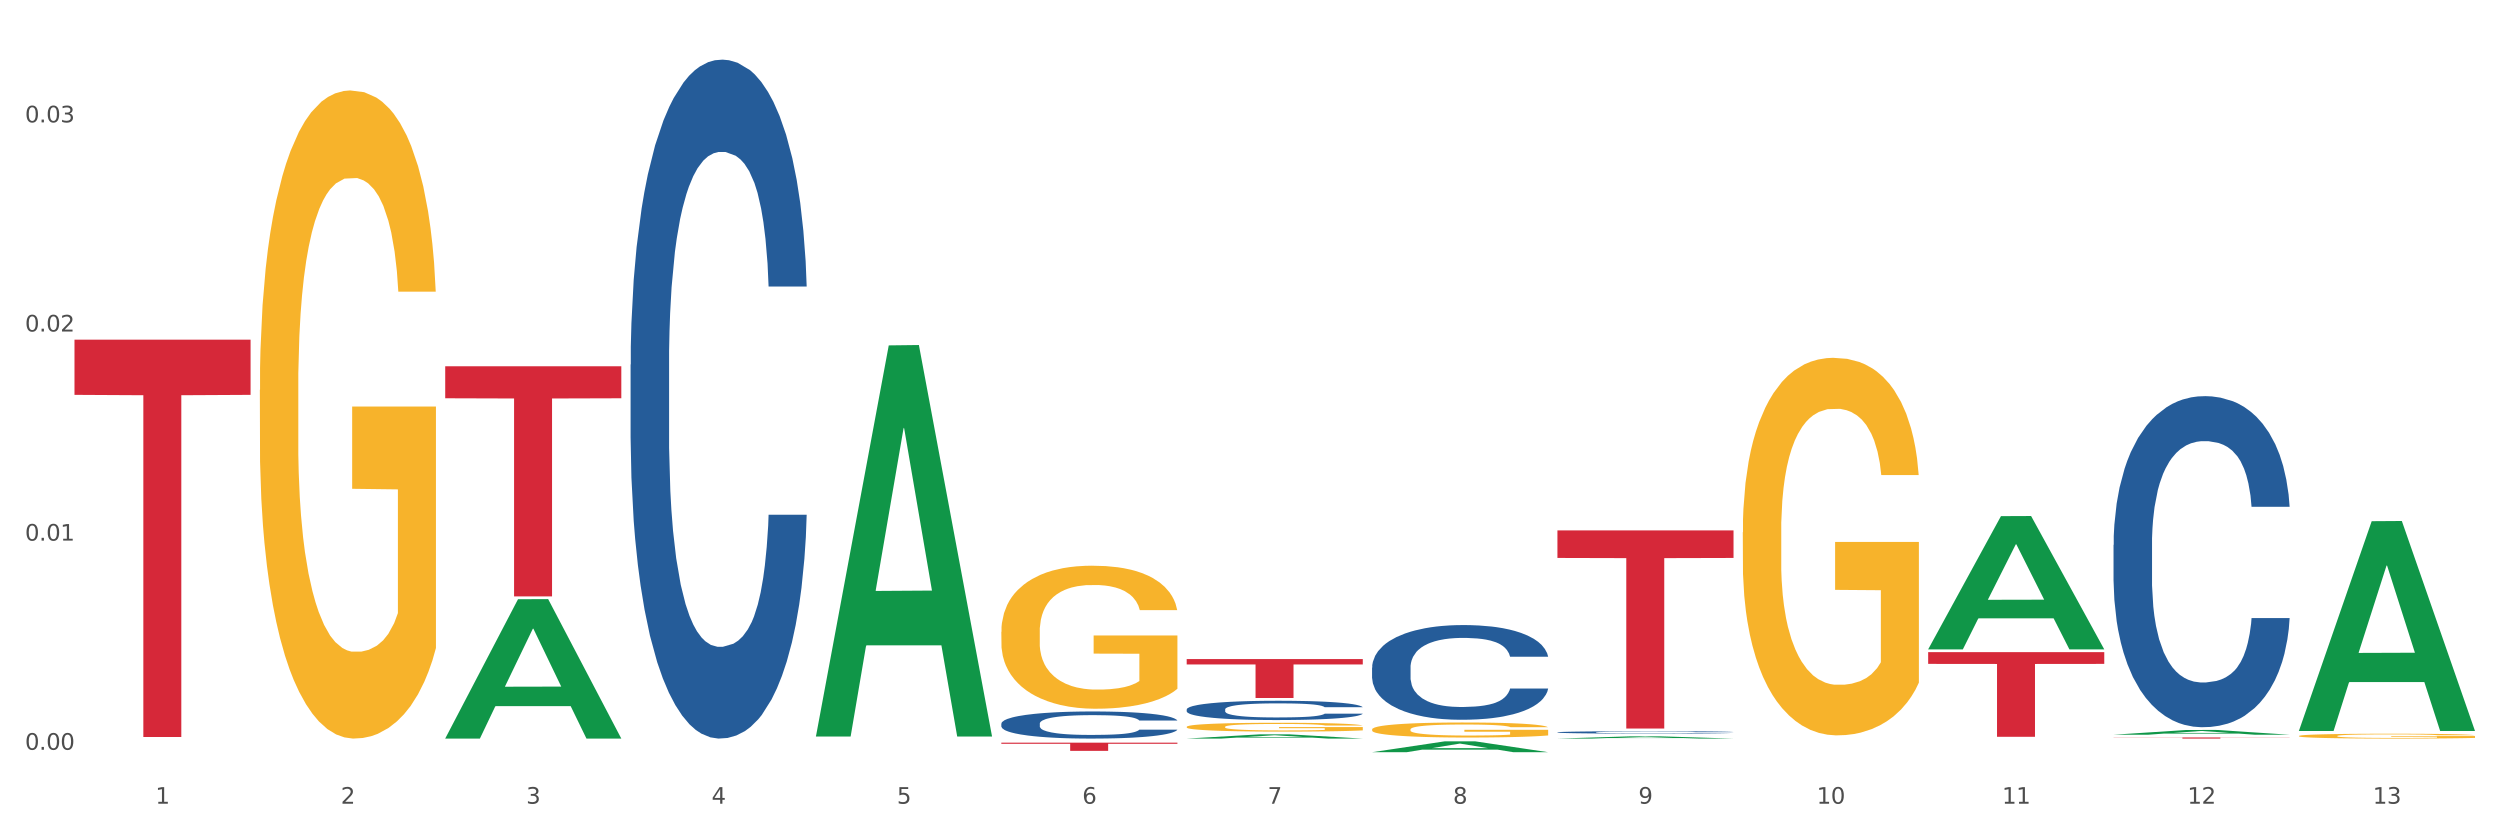 <?xml version="1.0" encoding="utf-8" standalone="no"?>
<!DOCTYPE svg PUBLIC "-//W3C//DTD SVG 1.1//EN"
  "http://www.w3.org/Graphics/SVG/1.1/DTD/svg11.dtd">
<svg xmlns:xlink="http://www.w3.org/1999/xlink" width="1080pt" height="360pt" viewBox="0 0 1080 360" xmlns="http://www.w3.org/2000/svg" version="1.1">
 <rect x="0" y="0" width="1080" height="360" fill="#333333" stroke="none"/>
 <defs>
  <style type="text/css">*{stroke-linejoin: round; stroke-linecap: butt}</style>
 </defs>
 <g id="figure_1">
  <g id="patch_1">
   <path d="M 0 360 
L 1080 360 
L 1080 0 
L 0 0 
z
" style="fill: #ffffff; stroke: #ffffff; stroke-linejoin: miter"/>
  </g>
  <g id="axes_1">
   <g id="matplotlib.axis_1">
    <g id="xtick_1">
     <g id="text_1">
      <!-- 1 -->
      <g style="fill: #4d4d4d" transform="translate(67.159 347.204) scale(0.096 -0.096)">
       <defs>
        <path id="DejaVuSans-31" d="M 794 531 
L 1825 531 
L 1825 4091 
L 703 3866 
L 703 4441 
L 1819 4666 
L 2450 4666 
L 2450 531 
L 3481 531 
L 3481 0 
L 794 0 
L 794 531 
z
" transform="scale(0.016)"/>
       </defs>
       <use xlink:href="#DejaVuSans-31"/>
      </g>
     </g>
    </g>
    <g id="xtick_2">
     <g id="text_2">
      <!-- 2 -->
      <g style="fill: #4d4d4d" transform="translate(147.238 347.204) scale(0.096 -0.096)">
       <defs>
        <path id="DejaVuSans-32" d="M 1228 531 
L 3431 531 
L 3431 0 
L 469 0 
L 469 531 
Q 828 903 1448 1529 
Q 2069 2156 2228 2338 
Q 2531 2678 2651 2914 
Q 2772 3150 2772 3378 
Q 2772 3750 2511 3984 
Q 2250 4219 1831 4219 
Q 1534 4219 1204 4116 
Q 875 4013 500 3803 
L 500 4441 
Q 881 4594 1212 4672 
Q 1544 4750 1819 4750 
Q 2544 4750 2975 4387 
Q 3406 4025 3406 3419 
Q 3406 3131 3298 2873 
Q 3191 2616 2906 2266 
Q 2828 2175 2409 1742 
Q 1991 1309 1228 531 
z
" transform="scale(0.016)"/>
       </defs>
       <use xlink:href="#DejaVuSans-32"/>
      </g>
     </g>
    </g>
    <g id="xtick_3">
     <g id="text_3">
      <!-- 3 -->
      <g style="fill: #4d4d4d" transform="translate(227.317 347.204) scale(0.096 -0.096)">
       <defs>
        <path id="DejaVuSans-33" d="M 2597 2516 
Q 3050 2419 3304 2112 
Q 3559 1806 3559 1356 
Q 3559 666 3084 287 
Q 2609 -91 1734 -91 
Q 1441 -91 1130 -33 
Q 819 25 488 141 
L 488 750 
Q 750 597 1062 519 
Q 1375 441 1716 441 
Q 2309 441 2620 675 
Q 2931 909 2931 1356 
Q 2931 1769 2642 2001 
Q 2353 2234 1838 2234 
L 1294 2234 
L 1294 2753 
L 1863 2753 
Q 2328 2753 2575 2939 
Q 2822 3125 2822 3475 
Q 2822 3834 2567 4026 
Q 2313 4219 1838 4219 
Q 1578 4219 1281 4162 
Q 984 4106 628 3988 
L 628 4550 
Q 988 4650 1302 4700 
Q 1616 4750 1894 4750 
Q 2613 4750 3031 4423 
Q 3450 4097 3450 3541 
Q 3450 3153 3228 2886 
Q 3006 2619 2597 2516 
z
" transform="scale(0.016)"/>
       </defs>
       <use xlink:href="#DejaVuSans-33"/>
      </g>
     </g>
    </g>
    <g id="xtick_4">
     <g id="text_4">
      <!-- 4 -->
      <g style="fill: #4d4d4d" transform="translate(307.396 347.204) scale(0.096 -0.096)">
       <defs>
        <path id="DejaVuSans-34" d="M 2419 4116 
L 825 1625 
L 2419 1625 
L 2419 4116 
z
M 2253 4666 
L 3047 4666 
L 3047 1625 
L 3713 1625 
L 3713 1100 
L 3047 1100 
L 3047 0 
L 2419 0 
L 2419 1100 
L 313 1100 
L 313 1709 
L 2253 4666 
z
" transform="scale(0.016)"/>
       </defs>
       <use xlink:href="#DejaVuSans-34"/>
      </g>
     </g>
    </g>
    <g id="xtick_5">
     <g id="text_5">
      <!-- 5 -->
      <g style="fill: #4d4d4d" transform="translate(387.475 347.204) scale(0.096 -0.096)">
       <defs>
        <path id="DejaVuSans-35" d="M 691 4666 
L 3169 4666 
L 3169 4134 
L 1269 4134 
L 1269 2991 
Q 1406 3038 1543 3061 
Q 1681 3084 1819 3084 
Q 2600 3084 3056 2656 
Q 3513 2228 3513 1497 
Q 3513 744 3044 326 
Q 2575 -91 1722 -91 
Q 1428 -91 1123 -41 
Q 819 9 494 109 
L 494 744 
Q 775 591 1075 516 
Q 1375 441 1709 441 
Q 2250 441 2565 725 
Q 2881 1009 2881 1497 
Q 2881 1984 2565 2268 
Q 2250 2553 1709 2553 
Q 1456 2553 1204 2497 
Q 953 2441 691 2322 
L 691 4666 
z
" transform="scale(0.016)"/>
       </defs>
       <use xlink:href="#DejaVuSans-35"/>
      </g>
     </g>
    </g>
    <g id="xtick_6">
     <g id="text_6">
      <!-- 6 -->
      <g style="fill: #4d4d4d" transform="translate(467.554 347.204) scale(0.096 -0.096)">
       <defs>
        <path id="DejaVuSans-36" d="M 2113 2584 
Q 1688 2584 1439 2293 
Q 1191 2003 1191 1497 
Q 1191 994 1439 701 
Q 1688 409 2113 409 
Q 2538 409 2786 701 
Q 3034 994 3034 1497 
Q 3034 2003 2786 2293 
Q 2538 2584 2113 2584 
z
M 3366 4563 
L 3366 3988 
Q 3128 4100 2886 4159 
Q 2644 4219 2406 4219 
Q 1781 4219 1451 3797 
Q 1122 3375 1075 2522 
Q 1259 2794 1537 2939 
Q 1816 3084 2150 3084 
Q 2853 3084 3261 2657 
Q 3669 2231 3669 1497 
Q 3669 778 3244 343 
Q 2819 -91 2113 -91 
Q 1303 -91 875 529 
Q 447 1150 447 2328 
Q 447 3434 972 4092 
Q 1497 4750 2381 4750 
Q 2619 4750 2861 4703 
Q 3103 4656 3366 4563 
z
" transform="scale(0.016)"/>
       </defs>
       <use xlink:href="#DejaVuSans-36"/>
      </g>
     </g>
    </g>
    <g id="xtick_7">
     <g id="text_7">
      <!-- 7 -->
      <g style="fill: #4d4d4d" transform="translate(547.634 347.204) scale(0.096 -0.096)">
       <defs>
        <path id="DejaVuSans-37" d="M 525 4666 
L 3525 4666 
L 3525 4397 
L 1831 0 
L 1172 0 
L 2766 4134 
L 525 4134 
L 525 4666 
z
" transform="scale(0.016)"/>
       </defs>
       <use xlink:href="#DejaVuSans-37"/>
      </g>
     </g>
    </g>
    <g id="xtick_8">
     <g id="text_8">
      <!-- 8 -->
      <g style="fill: #4d4d4d" transform="translate(627.713 347.204) scale(0.096 -0.096)">
       <defs>
        <path id="DejaVuSans-38" d="M 2034 2216 
Q 1584 2216 1326 1975 
Q 1069 1734 1069 1313 
Q 1069 891 1326 650 
Q 1584 409 2034 409 
Q 2484 409 2743 651 
Q 3003 894 3003 1313 
Q 3003 1734 2745 1975 
Q 2488 2216 2034 2216 
z
M 1403 2484 
Q 997 2584 770 2862 
Q 544 3141 544 3541 
Q 544 4100 942 4425 
Q 1341 4750 2034 4750 
Q 2731 4750 3128 4425 
Q 3525 4100 3525 3541 
Q 3525 3141 3298 2862 
Q 3072 2584 2669 2484 
Q 3125 2378 3379 2068 
Q 3634 1759 3634 1313 
Q 3634 634 3220 271 
Q 2806 -91 2034 -91 
Q 1263 -91 848 271 
Q 434 634 434 1313 
Q 434 1759 690 2068 
Q 947 2378 1403 2484 
z
M 1172 3481 
Q 1172 3119 1398 2916 
Q 1625 2713 2034 2713 
Q 2441 2713 2670 2916 
Q 2900 3119 2900 3481 
Q 2900 3844 2670 4047 
Q 2441 4250 2034 4250 
Q 1625 4250 1398 4047 
Q 1172 3844 1172 3481 
z
" transform="scale(0.016)"/>
       </defs>
       <use xlink:href="#DejaVuSans-38"/>
      </g>
     </g>
    </g>
    <g id="xtick_9">
     <g id="text_9">
      <!-- 9 -->
      <g style="fill: #4d4d4d" transform="translate(707.792 347.204) scale(0.096 -0.096)">
       <defs>
        <path id="DejaVuSans-39" d="M 703 97 
L 703 672 
Q 941 559 1184 500 
Q 1428 441 1663 441 
Q 2288 441 2617 861 
Q 2947 1281 2994 2138 
Q 2813 1869 2534 1725 
Q 2256 1581 1919 1581 
Q 1219 1581 811 2004 
Q 403 2428 403 3163 
Q 403 3881 828 4315 
Q 1253 4750 1959 4750 
Q 2769 4750 3195 4129 
Q 3622 3509 3622 2328 
Q 3622 1225 3098 567 
Q 2575 -91 1691 -91 
Q 1453 -91 1209 -44 
Q 966 3 703 97 
z
M 1959 2075 
Q 2384 2075 2632 2365 
Q 2881 2656 2881 3163 
Q 2881 3666 2632 3958 
Q 2384 4250 1959 4250 
Q 1534 4250 1286 3958 
Q 1038 3666 1038 3163 
Q 1038 2656 1286 2365 
Q 1534 2075 1959 2075 
z
" transform="scale(0.016)"/>
       </defs>
       <use xlink:href="#DejaVuSans-39"/>
      </g>
     </g>
    </g>
    <g id="xtick_10">
     <g id="text_10">
      <!-- 10 -->
      <g style="fill: #4d4d4d" transform="translate(784.817 347.204) scale(0.096 -0.096)">
       <defs>
        <path id="DejaVuSans-30" d="M 2034 4250 
Q 1547 4250 1301 3770 
Q 1056 3291 1056 2328 
Q 1056 1369 1301 889 
Q 1547 409 2034 409 
Q 2525 409 2770 889 
Q 3016 1369 3016 2328 
Q 3016 3291 2770 3770 
Q 2525 4250 2034 4250 
z
M 2034 4750 
Q 2819 4750 3233 4129 
Q 3647 3509 3647 2328 
Q 3647 1150 3233 529 
Q 2819 -91 2034 -91 
Q 1250 -91 836 529 
Q 422 1150 422 2328 
Q 422 3509 836 4129 
Q 1250 4750 2034 4750 
z
" transform="scale(0.016)"/>
       </defs>
       <use xlink:href="#DejaVuSans-31"/>
       <use xlink:href="#DejaVuSans-30" transform="translate(63.623 0)"/>
      </g>
     </g>
    </g>
    <g id="xtick_11">
     <g id="text_11">
      <!-- 11 -->
      <g style="fill: #4d4d4d" transform="translate(864.896 347.204) scale(0.096 -0.096)">
       <use xlink:href="#DejaVuSans-31"/>
       <use xlink:href="#DejaVuSans-31" transform="translate(63.623 0)"/>
      </g>
     </g>
    </g>
    <g id="xtick_12">
     <g id="text_12">
      <!-- 12 -->
      <g style="fill: #4d4d4d" transform="translate(944.975 347.204) scale(0.096 -0.096)">
       <use xlink:href="#DejaVuSans-31"/>
       <use xlink:href="#DejaVuSans-32" transform="translate(63.623 0)"/>
      </g>
     </g>
    </g>
    <g id="xtick_13">
     <g id="text_13">
      <!-- 13 -->
      <g style="fill: #4d4d4d" transform="translate(1025.054 347.204) scale(0.096 -0.096)">
       <use xlink:href="#DejaVuSans-31"/>
       <use xlink:href="#DejaVuSans-33" transform="translate(63.623 0)"/>
      </g>
     </g>
    </g>
    <g id="xtick_14"/>
    <g id="xtick_15"/>
    <g id="xtick_16"/>
    <g id="xtick_17"/>
    <g id="xtick_18"/>
    <g id="xtick_19"/>
    <g id="xtick_20"/>
    <g id="xtick_21"/>
    <g id="xtick_22"/>
    <g id="xtick_23"/>
    <g id="xtick_24"/>
    <g id="xtick_25"/>
   </g>
   <g id="matplotlib.axis_2">
    <g id="ytick_1">
     <g id="text_14">
      <!-- 0.00 -->
      <g style="fill: #4d4d4d" transform="translate(10.8 323.894) scale(0.096 -0.096)">
       <defs>
        <path id="DejaVuSans-2e" d="M 684 794 
L 1344 794 
L 1344 0 
L 684 0 
L 684 794 
z
" transform="scale(0.016)"/>
       </defs>
       <use xlink:href="#DejaVuSans-30"/>
       <use xlink:href="#DejaVuSans-2e" transform="translate(63.623 0)"/>
       <use xlink:href="#DejaVuSans-30" transform="translate(95.41 0)"/>
       <use xlink:href="#DejaVuSans-30" transform="translate(159.033 0)"/>
      </g>
     </g>
    </g>
    <g id="ytick_2">
     <g id="text_15">
      <!-- 0.01 -->
      <g style="fill: #4d4d4d" transform="translate(10.8 233.554) scale(0.096 -0.096)">
       <use xlink:href="#DejaVuSans-30"/>
       <use xlink:href="#DejaVuSans-2e" transform="translate(63.623 0)"/>
       <use xlink:href="#DejaVuSans-30" transform="translate(95.41 0)"/>
       <use xlink:href="#DejaVuSans-31" transform="translate(159.033 0)"/>
      </g>
     </g>
    </g>
    <g id="ytick_3">
     <g id="text_16">
      <!-- 0.02 -->
      <g style="fill: #4d4d4d" transform="translate(10.8 143.214) scale(0.096 -0.096)">
       <use xlink:href="#DejaVuSans-30"/>
       <use xlink:href="#DejaVuSans-2e" transform="translate(63.623 0)"/>
       <use xlink:href="#DejaVuSans-30" transform="translate(95.41 0)"/>
       <use xlink:href="#DejaVuSans-32" transform="translate(159.033 0)"/>
      </g>
     </g>
    </g>
    <g id="ytick_4">
     <g id="text_17">
      <!-- 0.03 -->
      <g style="fill: #4d4d4d" transform="translate(10.8 52.874) scale(0.096 -0.096)">
       <use xlink:href="#DejaVuSans-30"/>
       <use xlink:href="#DejaVuSans-2e" transform="translate(63.623 0)"/>
       <use xlink:href="#DejaVuSans-30" transform="translate(95.41 0)"/>
       <use xlink:href="#DejaVuSans-33" transform="translate(159.033 0)"/>
      </g>
     </g>
    </g>
    <g id="ytick_5"/>
    <g id="ytick_6"/>
    <g id="ytick_7"/>
   </g>
   <g id="PolyCollection_1">
    <path d="M 192.333 318.955 
L 192.412 318.899 
L 223.783 258.866 
L 236.802 258.809 
L 268.408 319.069 
L 253.35 319.069 
L 246.527 305.036 
L 214.136 305.036 
L 213.901 305.263 
L 207.313 319.069 
L 192.333 319.069 
L 192.333 318.955 
L 218.215 296.662 
L 242.449 296.606 
L 230.449 271.653 
L 230.292 271.54 
L 230.136 271.71 
L 218.136 296.606 
L 218.215 296.662 
L 192.333 318.955 
z
" clip-path="url(#p7ff7308608)" style="fill: #109648"/>
    <path d="M 432.571 312.618 
L 432.661 312.607 
L 432.661 312.308 
L 432.93 311.901 
L 433.92 311.153 
L 435.179 310.586 
L 437.337 309.922 
L 438.506 309.644 
L 440.034 309.334 
L 443.182 308.831 
L 446.779 308.403 
L 449.297 308.168 
L 451.185 308.018 
L 455.411 307.751 
L 457.839 307.633 
L 460.357 307.537 
L 462.515 307.473 
L 466.112 307.398 
L 468.99 307.366 
L 472.317 307.355 
L 475.105 307.366 
L 478.791 307.409 
L 484.187 307.537 
L 486.255 307.612 
L 489.043 307.74 
L 491.92 307.911 
L 494.258 308.083 
L 496.956 308.329 
L 499.744 308.65 
L 502.441 309.056 
L 504.33 309.43 
L 505.858 309.826 
L 507.207 310.308 
L 508.196 310.832 
L 508.646 311.27 
L 492.19 311.27 
L 491.74 310.875 
L 490.841 310.447 
L 489.942 310.158 
L 488.953 309.922 
L 487.424 309.655 
L 486.075 309.484 
L 483.827 309.281 
L 481.759 309.152 
L 480.05 309.077 
L 477.982 309.013 
L 473.576 308.949 
L 470.429 308.949 
L 468.45 308.97 
L 466.022 309.024 
L 463.954 309.099 
L 461.526 309.227 
L 459.638 309.366 
L 457.749 309.548 
L 456.67 309.676 
L 455.052 309.912 
L 453.973 310.104 
L 452.534 310.436 
L 451.724 310.671 
L 450.286 311.281 
L 449.656 311.73 
L 449.386 312.041 
L 449.207 312.383 
L 449.207 314.052 
L 449.746 314.8 
L 450.196 315.121 
L 450.915 315.485 
L 452.264 315.956 
L 454.242 316.416 
L 456.311 316.747 
L 458.019 316.951 
L 459.638 317.1 
L 461.256 317.218 
L 463.235 317.325 
L 464.853 317.389 
L 467.281 317.453 
L 470.159 317.485 
L 472.407 317.485 
L 476.993 317.432 
L 479.061 317.378 
L 481.039 317.304 
L 483.198 317.186 
L 484.906 317.058 
L 485.895 316.961 
L 487.514 316.758 
L 488.773 316.544 
L 489.852 316.298 
L 490.571 316.084 
L 491.381 315.763 
L 492.01 315.399 
L 492.19 315.207 
L 508.646 315.207 
L 508.286 315.592 
L 507.657 315.966 
L 506.398 316.469 
L 505.409 316.758 
L 503.88 317.111 
L 502.261 317.411 
L 500.013 317.742 
L 497.945 317.988 
L 495.787 318.202 
L 493.449 318.395 
L 489.222 318.662 
L 487.694 318.737 
L 484.457 318.865 
L 481.939 318.94 
L 478.252 319.015 
L 474.475 319.058 
L 470.518 319.069 
L 467.011 319.047 
L 463.145 318.983 
L 460.717 318.919 
L 458.019 318.823 
L 454.872 318.673 
L 451.904 318.491 
L 449.117 318.277 
L 446.509 318.031 
L 444.081 317.753 
L 440.934 317.293 
L 438.596 316.844 
L 436.887 316.426 
L 435.718 316.073 
L 434.549 315.624 
L 433.92 315.314 
L 432.93 314.565 
L 432.571 313.87 
L 432.571 312.618 
z
" clip-path="url(#p7ff7308608)" style="fill: #255c99"/>
    <path d="M 512.65 306.471 
L 512.74 306.463 
L 512.74 306.25 
L 513.01 305.961 
L 513.999 305.429 
L 515.258 305.025 
L 517.416 304.554 
L 518.585 304.356 
L 520.114 304.135 
L 523.261 303.778 
L 526.858 303.473 
L 529.376 303.306 
L 531.264 303.199 
L 535.49 303.009 
L 537.918 302.925 
L 540.436 302.857 
L 542.594 302.811 
L 546.191 302.758 
L 549.069 302.735 
L 552.396 302.728 
L 555.184 302.735 
L 558.871 302.766 
L 564.266 302.857 
L 566.334 302.91 
L 569.122 303.002 
L 571.999 303.123 
L 574.337 303.245 
L 577.035 303.42 
L 579.823 303.648 
L 582.52 303.937 
L 584.409 304.204 
L 585.937 304.485 
L 587.286 304.827 
L 588.275 305.2 
L 588.725 305.512 
L 572.269 305.512 
L 571.819 305.231 
L 570.92 304.926 
L 570.021 304.721 
L 569.032 304.554 
L 567.503 304.363 
L 566.154 304.242 
L 563.906 304.097 
L 561.838 304.006 
L 560.129 303.953 
L 558.061 303.907 
L 553.655 303.861 
L 550.508 303.861 
L 548.529 303.876 
L 546.101 303.915 
L 544.033 303.968 
L 541.605 304.059 
L 539.717 304.158 
L 537.828 304.287 
L 536.749 304.379 
L 535.131 304.546 
L 534.052 304.683 
L 532.613 304.919 
L 531.804 305.086 
L 530.365 305.52 
L 529.735 305.839 
L 529.466 306.06 
L 529.286 306.303 
L 529.286 307.49 
L 529.825 308.023 
L 530.275 308.251 
L 530.994 308.51 
L 532.343 308.845 
L 534.321 309.172 
L 536.39 309.408 
L 538.098 309.552 
L 539.717 309.659 
L 541.335 309.742 
L 543.314 309.818 
L 544.932 309.864 
L 547.36 309.91 
L 550.238 309.933 
L 552.486 309.933 
L 557.072 309.894 
L 559.14 309.856 
L 561.119 309.803 
L 563.277 309.719 
L 564.985 309.628 
L 565.974 309.56 
L 567.593 309.415 
L 568.852 309.263 
L 569.931 309.088 
L 570.65 308.936 
L 571.46 308.708 
L 572.089 308.449 
L 572.269 308.312 
L 588.725 308.312 
L 588.365 308.586 
L 587.736 308.852 
L 586.477 309.21 
L 585.488 309.415 
L 583.959 309.666 
L 582.341 309.879 
L 580.092 310.115 
L 578.024 310.29 
L 575.866 310.442 
L 573.528 310.579 
L 569.302 310.769 
L 567.773 310.823 
L 564.536 310.914 
L 562.018 310.967 
L 558.331 311.02 
L 554.554 311.051 
L 550.598 311.059 
L 547.091 311.043 
L 543.224 310.998 
L 540.796 310.952 
L 538.098 310.884 
L 534.951 310.777 
L 531.983 310.648 
L 529.196 310.496 
L 526.588 310.321 
L 524.16 310.123 
L 521.013 309.796 
L 518.675 309.476 
L 516.966 309.179 
L 515.797 308.928 
L 514.628 308.609 
L 513.999 308.388 
L 513.01 307.856 
L 512.65 307.361 
L 512.65 306.471 
z
" clip-path="url(#p7ff7308608)" style="fill: #255c99"/>
    <path d="M 592.729 288.41 
L 592.819 288.372 
L 592.819 287.326 
L 593.089 285.906 
L 594.078 283.291 
L 595.337 281.31 
L 597.495 278.994 
L 598.664 278.022 
L 600.193 276.938 
L 603.34 275.182 
L 606.937 273.688 
L 609.455 272.866 
L 611.343 272.342 
L 615.57 271.408 
L 617.998 270.997 
L 620.515 270.661 
L 622.674 270.437 
L 626.27 270.175 
L 629.148 270.063 
L 632.475 270.026 
L 635.263 270.063 
L 638.95 270.213 
L 644.345 270.661 
L 646.413 270.923 
L 649.201 271.371 
L 652.078 271.969 
L 654.417 272.567 
L 657.114 273.426 
L 659.902 274.547 
L 662.6 275.967 
L 664.488 277.275 
L 666.017 278.657 
L 667.365 280.339 
L 668.355 282.17 
L 668.804 283.702 
L 652.348 283.702 
L 651.899 282.319 
L 650.999 280.824 
L 650.1 279.816 
L 649.111 278.994 
L 647.582 278.059 
L 646.233 277.462 
L 643.985 276.752 
L 641.917 276.303 
L 640.209 276.042 
L 638.14 275.817 
L 633.734 275.593 
L 630.587 275.593 
L 628.608 275.668 
L 626.181 275.855 
L 624.112 276.116 
L 621.684 276.565 
L 619.796 277.05 
L 617.908 277.686 
L 616.829 278.134 
L 615.21 278.956 
L 614.131 279.629 
L 612.692 280.787 
L 611.883 281.609 
L 610.444 283.739 
L 609.814 285.308 
L 609.545 286.392 
L 609.365 287.588 
L 609.365 293.417 
L 609.904 296.032 
L 610.354 297.153 
L 611.073 298.424 
L 612.422 300.068 
L 614.401 301.674 
L 616.469 302.833 
L 618.177 303.543 
L 619.796 304.066 
L 621.415 304.477 
L 623.393 304.851 
L 625.012 305.075 
L 627.439 305.299 
L 630.317 305.411 
L 632.565 305.411 
L 637.151 305.224 
L 639.219 305.037 
L 641.198 304.776 
L 643.356 304.365 
L 645.064 303.916 
L 646.054 303.58 
L 647.672 302.87 
L 648.931 302.123 
L 650.01 301.263 
L 650.73 300.516 
L 651.539 299.395 
L 652.168 298.125 
L 652.348 297.452 
L 668.804 297.452 
L 668.445 298.797 
L 667.815 300.105 
L 666.556 301.861 
L 665.567 302.87 
L 664.038 304.103 
L 662.42 305.149 
L 660.172 306.308 
L 658.103 307.167 
L 655.945 307.915 
L 653.607 308.587 
L 649.381 309.521 
L 647.852 309.783 
L 644.615 310.231 
L 642.097 310.493 
L 638.41 310.754 
L 634.633 310.904 
L 630.677 310.941 
L 627.17 310.866 
L 623.303 310.642 
L 620.875 310.418 
L 618.177 310.082 
L 615.03 309.559 
L 612.063 308.923 
L 609.275 308.176 
L 606.667 307.317 
L 604.239 306.345 
L 601.092 304.738 
L 598.754 303.169 
L 597.045 301.712 
L 595.876 300.479 
L 594.707 298.909 
L 594.078 297.826 
L 593.089 295.21 
L 592.729 292.781 
L 592.729 288.41 
z
" clip-path="url(#p7ff7308608)" style="fill: #255c99"/>
    <path d="M 672.808 316.354 
L 672.898 316.353 
L 672.898 316.327 
L 673.168 316.291 
L 674.157 316.226 
L 675.416 316.177 
L 677.574 316.119 
L 678.743 316.095 
L 680.272 316.068 
L 683.419 316.024 
L 687.016 315.986 
L 689.534 315.966 
L 691.422 315.953 
L 695.649 315.93 
L 698.077 315.919 
L 700.595 315.911 
L 702.753 315.905 
L 706.35 315.899 
L 709.227 315.896 
L 712.554 315.895 
L 715.342 315.896 
L 719.029 315.9 
L 724.424 315.911 
L 726.492 315.917 
L 729.28 315.929 
L 732.158 315.944 
L 734.496 315.958 
L 737.193 315.98 
L 739.981 316.008 
L 742.679 316.043 
L 744.567 316.076 
L 746.096 316.11 
L 747.445 316.152 
L 748.434 316.198 
L 748.883 316.236 
L 732.427 316.236 
L 731.978 316.202 
L 731.079 316.165 
L 730.179 316.139 
L 729.19 316.119 
L 727.661 316.096 
L 726.313 316.081 
L 724.065 316.063 
L 721.996 316.052 
L 720.288 316.045 
L 718.22 316.04 
L 713.813 316.034 
L 710.666 316.034 
L 708.688 316.036 
L 706.26 316.041 
L 704.191 316.047 
L 701.764 316.058 
L 699.875 316.07 
L 697.987 316.086 
L 696.908 316.097 
L 695.289 316.118 
L 694.21 316.135 
L 692.771 316.164 
L 691.962 316.184 
L 690.523 316.237 
L 689.894 316.276 
L 689.624 316.303 
L 689.444 316.333 
L 689.444 316.479 
L 689.984 316.544 
L 690.433 316.572 
L 691.153 316.604 
L 692.501 316.645 
L 694.48 316.685 
L 696.548 316.714 
L 698.257 316.732 
L 699.875 316.745 
L 701.494 316.755 
L 703.472 316.764 
L 705.091 316.77 
L 707.519 316.775 
L 710.396 316.778 
L 712.644 316.778 
L 717.23 316.774 
L 719.299 316.769 
L 721.277 316.762 
L 723.435 316.752 
L 725.144 316.741 
L 726.133 316.732 
L 727.751 316.715 
L 729.01 316.696 
L 730.089 316.675 
L 730.809 316.656 
L 731.618 316.628 
L 732.248 316.596 
L 732.427 316.58 
L 748.883 316.58 
L 748.524 316.613 
L 747.894 316.646 
L 746.635 316.69 
L 745.646 316.715 
L 744.117 316.746 
L 742.499 316.772 
L 740.251 316.801 
L 738.183 316.822 
L 736.024 316.841 
L 733.686 316.857 
L 729.46 316.881 
L 727.931 316.887 
L 724.694 316.898 
L 722.176 316.905 
L 718.489 316.912 
L 714.713 316.915 
L 710.756 316.916 
L 707.249 316.914 
L 703.382 316.909 
L 700.954 316.903 
L 698.257 316.895 
L 695.109 316.882 
L 692.142 316.866 
L 689.354 316.847 
L 686.746 316.826 
L 684.318 316.801 
L 681.171 316.761 
L 678.833 316.722 
L 677.125 316.686 
L 675.956 316.655 
L 674.787 316.616 
L 674.157 316.589 
L 673.168 316.524 
L 672.808 316.463 
L 672.808 316.354 
z
" clip-path="url(#p7ff7308608)" style="fill: #255c99"/>
    <path d="M 913.046 235.397 
L 913.136 235.267 
L 913.136 231.609 
L 913.405 226.645 
L 914.395 217.502 
L 915.653 210.578 
L 917.812 202.479 
L 918.981 199.083 
L 920.509 195.295 
L 923.657 189.155 
L 927.254 183.93 
L 929.771 181.057 
L 931.66 179.228 
L 935.886 175.962 
L 938.314 174.525 
L 940.832 173.35 
L 942.99 172.566 
L 946.587 171.651 
L 949.465 171.259 
L 952.792 171.129 
L 955.579 171.259 
L 959.266 171.782 
L 964.662 173.35 
L 966.73 174.264 
L 969.518 175.831 
L 972.395 177.921 
L 974.733 180.012 
L 977.431 183.016 
L 980.218 186.935 
L 982.916 191.899 
L 984.805 196.471 
L 986.333 201.304 
L 987.682 207.182 
L 988.671 213.583 
L 989.121 218.938 
L 972.665 218.938 
L 972.215 214.105 
L 971.316 208.88 
L 970.417 205.353 
L 969.428 202.479 
L 967.899 199.214 
L 966.55 197.124 
L 964.302 194.642 
L 962.234 193.074 
L 960.525 192.16 
L 958.457 191.376 
L 954.051 190.592 
L 950.903 190.592 
L 948.925 190.854 
L 946.497 191.507 
L 944.429 192.421 
L 942.001 193.989 
L 940.113 195.687 
L 938.224 197.907 
L 937.145 199.475 
L 935.527 202.349 
L 934.447 204.7 
L 933.009 208.75 
L 932.199 211.623 
L 930.761 219.069 
L 930.131 224.555 
L 929.861 228.344 
L 929.681 232.524 
L 929.681 252.902 
L 930.221 262.045 
L 930.671 265.964 
L 931.39 270.406 
L 932.739 276.153 
L 934.717 281.77 
L 936.785 285.82 
L 938.494 288.302 
L 940.113 290.13 
L 941.731 291.567 
L 943.71 292.873 
L 945.328 293.657 
L 947.756 294.441 
L 950.634 294.833 
L 952.882 294.833 
L 957.468 294.18 
L 959.536 293.527 
L 961.514 292.612 
L 963.673 291.175 
L 965.381 289.608 
L 966.37 288.432 
L 967.989 285.95 
L 969.248 283.338 
L 970.327 280.333 
L 971.046 277.721 
L 971.856 273.802 
L 972.485 269.361 
L 972.665 267.009 
L 989.121 267.009 
L 988.761 271.712 
L 988.132 276.284 
L 986.873 282.423 
L 985.884 285.95 
L 984.355 290.261 
L 982.736 293.918 
L 980.488 297.968 
L 978.42 300.972 
L 976.262 303.585 
L 973.924 305.936 
L 969.697 309.202 
L 968.169 310.116 
L 964.931 311.684 
L 962.414 312.598 
L 958.727 313.513 
L 954.95 314.035 
L 950.993 314.166 
L 947.486 313.904 
L 943.62 313.121 
L 941.192 312.337 
L 938.494 311.161 
L 935.347 309.333 
L 932.379 307.112 
L 929.592 304.499 
L 926.984 301.495 
L 924.556 298.099 
L 921.409 292.482 
L 919.071 286.995 
L 917.362 281.901 
L 916.193 277.59 
L 915.024 272.104 
L 914.395 268.316 
L 913.405 259.172 
L 913.046 250.681 
L 913.046 235.397 
z
" clip-path="url(#p7ff7308608)" style="fill: #255c99"/>
    <path d="M 192.333 158.24 
L 268.408 158.24 
L 268.408 172.052 
L 238.483 172.146 
L 238.483 257.631 
L 222.078 257.631 
L 222.078 172.146 
L 192.333 172.052 
L 192.333 158.334 
L 192.333 158.24 
z
" clip-path="url(#p7ff7308608)" style="fill: #d62839"/>
    <path d="M 432.571 320.831 
L 508.646 320.831 
L 508.646 321.324 
L 478.721 321.327 
L 478.721 324.376 
L 462.316 324.376 
L 462.316 321.327 
L 432.571 321.324 
L 432.571 320.834 
L 432.571 320.831 
z
" clip-path="url(#p7ff7308608)" style="fill: #d62839"/>
    <path d="M 112.254 168.453 
L 112.344 168.198 
L 112.344 158.992 
L 112.524 151.065 
L 113.422 131.886 
L 114.769 116.032 
L 115.757 107.594 
L 116.745 100.689 
L 117.913 93.785 
L 119.35 86.625 
L 121.954 76.141 
L 123.571 70.771 
L 125.547 65.145 
L 129.14 56.962 
L 131.744 52.36 
L 134.439 48.524 
L 138.84 43.921 
L 141.714 41.875 
L 144.768 40.341 
L 148.45 39.318 
L 151.235 39.063 
L 157.342 39.83 
L 162.552 42.131 
L 165.067 43.921 
L 168.3 46.99 
L 170.007 49.035 
L 172.791 53.127 
L 175.665 58.497 
L 177.641 63.1 
L 180.605 71.794 
L 182.85 80.488 
L 184.916 91.228 
L 185.994 98.644 
L 186.802 105.548 
L 187.521 113.475 
L 188.24 126.005 
L 172.072 126.005 
L 171.444 117.055 
L 170.456 108.617 
L 169.019 100.434 
L 167.761 95.319 
L 165.606 88.927 
L 163.63 84.835 
L 161.564 81.767 
L 159.049 79.21 
L 157.073 77.931 
L 154.289 76.908 
L 148.81 77.164 
L 145.127 79.21 
L 142.612 81.767 
L 140.996 84.068 
L 139.559 86.625 
L 137.942 90.205 
L 136.056 95.575 
L 134.708 100.434 
L 133.361 106.571 
L 132.283 112.708 
L 131.295 119.868 
L 130.487 127.539 
L 129.858 135.466 
L 129.319 145.184 
L 128.87 161.294 
L 128.87 196.326 
L 129.05 204.253 
L 129.499 214.738 
L 130.038 222.665 
L 130.936 232.126 
L 131.744 238.519 
L 133.271 247.725 
L 134.978 255.396 
L 136.325 260.255 
L 137.672 264.346 
L 140.008 269.972 
L 142.612 274.574 
L 144.858 277.387 
L 147.912 279.944 
L 149.977 280.967 
L 151.774 281.479 
L 156.175 281.479 
L 159.318 280.712 
L 162.821 278.922 
L 165.516 276.62 
L 167.761 273.807 
L 170.276 269.205 
L 171.893 264.857 
L 171.893 211.413 
L 152.133 211.158 
L 152.133 175.613 
L 188.329 175.613 
L 188.329 279.944 
L 186.802 285.314 
L 185.096 290.173 
L 183.3 294.52 
L 180.605 299.89 
L 177.372 305.004 
L 174.497 308.584 
L 171.444 311.653 
L 167.851 314.466 
L 163.181 317.023 
L 160.306 318.046 
L 156.714 318.813 
L 152.492 319.069 
L 148.81 318.557 
L 145.217 317.279 
L 141.445 314.977 
L 137.762 311.653 
L 134.978 308.329 
L 132.194 304.237 
L 129.23 298.867 
L 126.894 293.753 
L 125.098 289.15 
L 123.122 283.269 
L 120.966 275.597 
L 119.35 268.693 
L 117.913 261.533 
L 116.386 252.327 
L 115.308 244.4 
L 114.23 234.428 
L 113.601 227.012 
L 112.883 215.505 
L 112.344 199.395 
L 112.254 168.453 
z
" clip-path="url(#p7ff7308608)" style="fill: #f7b32b"/>
    <path d="M 512.65 284.703 
L 588.725 284.703 
L 588.725 287.044 
L 558.8 287.06 
L 558.8 301.55 
L 542.395 301.55 
L 542.395 287.06 
L 512.65 287.044 
L 512.65 284.719 
L 512.65 284.703 
z
" clip-path="url(#p7ff7308608)" style="fill: #d62839"/>
    <path d="M 672.808 229.14 
L 748.883 229.14 
L 748.883 241.032 
L 718.958 241.113 
L 718.958 314.717 
L 702.553 314.717 
L 702.553 241.113 
L 672.808 241.032 
L 672.808 229.22 
L 672.808 229.14 
z
" clip-path="url(#p7ff7308608)" style="fill: #d62839"/>
    <path d="M 832.967 281.715 
L 909.042 281.715 
L 909.042 286.8 
L 879.116 286.835 
L 879.116 318.311 
L 862.712 318.311 
L 862.712 286.835 
L 832.967 286.8 
L 832.967 281.749 
L 832.967 281.715 
z
" clip-path="url(#p7ff7308608)" style="fill: #d62839"/>
    <path d="M 913.046 318.579 
L 989.121 318.579 
L 989.121 318.647 
L 959.196 318.648 
L 959.196 319.069 
L 942.791 319.069 
L 942.791 318.648 
L 913.046 318.647 
L 913.046 318.58 
L 913.046 318.579 
z
" clip-path="url(#p7ff7308608)" style="fill: #d62839"/>
    <path d="M 272.412 157.548 
L 272.502 157.28 
L 272.502 149.78 
L 272.772 139.601 
L 273.761 120.851 
L 275.02 106.654 
L 277.178 90.046 
L 278.347 83.082 
L 279.876 75.314 
L 283.023 62.724 
L 286.62 52.01 
L 289.138 46.117 
L 291.027 42.367 
L 295.253 35.67 
L 297.681 32.724 
L 300.199 30.313 
L 302.357 28.706 
L 305.954 26.831 
L 308.831 26.027 
L 312.159 25.759 
L 314.946 26.027 
L 318.633 27.099 
L 324.028 30.313 
L 326.097 32.188 
L 328.884 35.403 
L 331.762 39.688 
L 334.1 43.974 
L 336.798 50.135 
L 339.585 58.171 
L 342.283 68.35 
L 344.171 77.725 
L 345.7 87.636 
L 347.049 99.689 
L 348.038 112.815 
L 348.488 123.797 
L 332.032 123.797 
L 331.582 113.886 
L 330.683 103.172 
L 329.784 95.939 
L 328.794 90.046 
L 327.266 83.35 
L 325.917 79.064 
L 323.669 73.975 
L 321.601 70.76 
L 319.892 68.885 
L 317.824 67.278 
L 313.418 65.671 
L 310.27 65.671 
L 308.292 66.207 
L 305.864 67.546 
L 303.796 69.421 
L 301.368 72.635 
L 299.479 76.118 
L 297.591 80.671 
L 296.512 83.886 
L 294.893 89.779 
L 293.814 94.6 
L 292.375 102.904 
L 291.566 108.797 
L 290.127 124.065 
L 289.498 135.315 
L 289.228 143.083 
L 289.048 151.655 
L 289.048 193.441 
L 289.588 212.192 
L 290.037 220.227 
L 290.757 229.335 
L 292.106 241.121 
L 294.084 252.639 
L 296.152 260.942 
L 297.861 266.032 
L 299.479 269.782 
L 301.098 272.728 
L 303.076 275.407 
L 304.695 277.014 
L 307.123 278.621 
L 310 279.425 
L 312.249 279.425 
L 316.835 278.086 
L 318.903 276.746 
L 320.881 274.871 
L 323.039 271.925 
L 324.748 268.711 
L 325.737 266.3 
L 327.356 261.21 
L 328.615 255.853 
L 329.694 249.692 
L 330.413 244.335 
L 331.222 236.299 
L 331.852 227.192 
L 332.032 222.37 
L 348.488 222.37 
L 348.128 232.013 
L 347.498 241.389 
L 346.24 253.978 
L 345.25 261.21 
L 343.722 270.05 
L 342.103 277.55 
L 339.855 285.854 
L 337.787 292.015 
L 335.629 297.372 
L 333.291 302.193 
L 329.064 308.89 
L 327.535 310.765 
L 324.298 313.979 
L 321.78 315.854 
L 318.094 317.729 
L 314.317 318.801 
L 310.36 319.069 
L 306.853 318.533 
L 302.986 316.926 
L 300.558 315.319 
L 297.861 312.908 
L 294.713 309.158 
L 291.746 304.604 
L 288.958 299.247 
L 286.351 293.086 
L 283.923 286.122 
L 280.775 274.603 
L 278.437 263.353 
L 276.729 252.907 
L 275.56 244.067 
L 274.391 232.817 
L 273.761 225.049 
L 272.772 206.299 
L 272.412 188.888 
L 272.412 157.548 
z
" clip-path="url(#p7ff7308608)" style="fill: #255c99"/>
    <path d="M 32.175 146.724 
L 108.25 146.724 
L 108.25 170.577 
L 78.325 170.739 
L 78.325 318.371 
L 61.92 318.371 
L 61.92 170.739 
L 32.175 170.577 
L 32.175 146.885 
L 32.175 146.724 
z
" clip-path="url(#p7ff7308608)" style="fill: #d62839"/>
    <path d="M 993.125 315.622 
L 993.203 315.536 
L 1024.574 225.155 
L 1037.594 225.069 
L 1069.2 315.792 
L 1054.142 315.792 
L 1047.319 294.666 
L 1014.928 294.666 
L 1014.693 295.007 
L 1008.105 315.792 
L 993.125 315.792 
L 993.125 315.622 
L 1019.006 282.059 
L 1043.24 281.973 
L 1031.241 244.406 
L 1031.084 244.236 
L 1030.927 244.492 
L 1018.928 281.973 
L 1019.006 282.059 
L 993.125 315.622 
z
" clip-path="url(#p7ff7308608)" style="fill: #109648"/>
    <path d="M 352.492 317.852 
L 352.57 317.693 
L 383.941 149.207 
L 396.96 149.048 
L 428.567 318.169 
L 413.509 318.169 
L 406.685 278.787 
L 374.295 278.787 
L 374.059 279.422 
L 367.471 318.169 
L 352.492 318.169 
L 352.492 317.852 
L 378.373 255.285 
L 402.607 255.126 
L 390.608 185.096 
L 390.451 184.778 
L 390.294 185.255 
L 378.294 255.126 
L 378.373 255.285 
L 352.492 317.852 
z
" clip-path="url(#p7ff7308608)" style="fill: #109648"/>
    <path d="M 512.65 319.065 
L 512.728 319.063 
L 544.1 317.24 
L 557.119 317.238 
L 588.725 319.069 
L 573.667 319.069 
L 566.844 318.642 
L 534.453 318.642 
L 534.218 318.649 
L 527.63 319.069 
L 512.65 319.069 
L 512.65 319.065 
L 538.531 318.388 
L 562.765 318.386 
L 550.766 317.628 
L 550.609 317.625 
L 550.452 317.63 
L 538.453 318.386 
L 538.531 318.388 
L 512.65 319.065 
z
" clip-path="url(#p7ff7308608)" style="fill: #109648"/>
    <path d="M 993.125 317.94 
L 993.215 317.938 
L 993.215 317.869 
L 993.394 317.809 
L 994.292 317.666 
L 995.64 317.547 
L 996.628 317.484 
L 997.616 317.432 
L 998.783 317.38 
L 1000.22 317.326 
L 1002.825 317.248 
L 1004.442 317.208 
L 1006.418 317.165 
L 1010.01 317.104 
L 1012.615 317.07 
L 1015.31 317.041 
L 1019.711 317.006 
L 1022.585 316.991 
L 1025.639 316.98 
L 1029.321 316.972 
L 1032.105 316.97 
L 1038.213 316.976 
L 1043.422 316.993 
L 1045.937 317.006 
L 1049.171 317.029 
L 1050.877 317.045 
L 1053.662 317.075 
L 1056.536 317.116 
L 1058.512 317.15 
L 1061.476 317.215 
L 1063.721 317.28 
L 1065.787 317.361 
L 1066.865 317.417 
L 1067.673 317.468 
L 1068.392 317.528 
L 1069.11 317.622 
L 1052.943 317.622 
L 1052.314 317.555 
L 1051.326 317.491 
L 1049.889 317.43 
L 1048.632 317.392 
L 1046.476 317.344 
L 1044.5 317.313 
L 1042.434 317.29 
L 1039.92 317.271 
L 1037.944 317.261 
L 1035.159 317.254 
L 1029.68 317.256 
L 1025.998 317.271 
L 1023.483 317.29 
L 1021.866 317.307 
L 1020.429 317.326 
L 1018.813 317.353 
L 1016.926 317.394 
L 1015.579 317.43 
L 1014.232 317.476 
L 1013.154 317.522 
L 1012.166 317.576 
L 1011.358 317.633 
L 1010.729 317.692 
L 1010.19 317.765 
L 1009.741 317.886 
L 1009.741 318.149 
L 1009.921 318.208 
L 1010.37 318.287 
L 1010.909 318.346 
L 1011.807 318.417 
L 1012.615 318.465 
L 1014.142 318.534 
L 1015.849 318.591 
L 1017.196 318.628 
L 1018.543 318.658 
L 1020.878 318.701 
L 1023.483 318.735 
L 1025.728 318.756 
L 1028.782 318.775 
L 1030.848 318.783 
L 1032.644 318.787 
L 1037.045 318.787 
L 1040.189 318.781 
L 1043.692 318.768 
L 1046.386 318.75 
L 1048.632 318.729 
L 1051.147 318.695 
L 1052.763 318.662 
L 1052.763 318.262 
L 1033.004 318.26 
L 1033.004 317.993 
L 1069.2 317.993 
L 1069.2 318.775 
L 1067.673 318.816 
L 1065.967 318.852 
L 1064.17 318.885 
L 1061.476 318.925 
L 1058.242 318.963 
L 1055.368 318.99 
L 1052.314 319.013 
L 1048.722 319.034 
L 1044.051 319.053 
L 1041.177 319.061 
L 1037.584 319.067 
L 1033.363 319.069 
L 1029.68 319.065 
L 1026.088 319.055 
L 1022.315 319.038 
L 1018.633 319.013 
L 1015.849 318.988 
L 1013.064 318.957 
L 1010.1 318.917 
L 1007.765 318.879 
L 1005.969 318.844 
L 1003.993 318.8 
L 1001.837 318.743 
L 1000.22 318.691 
L 998.783 318.637 
L 997.256 318.568 
L 996.179 318.509 
L 995.101 318.434 
L 994.472 318.379 
L 993.754 318.292 
L 993.215 318.172 
L 993.125 317.94 
z
" clip-path="url(#p7ff7308608)" style="fill: #f7b32b"/>
    <path d="M 752.887 229.945 
L 752.977 229.796 
L 752.977 224.434 
L 753.157 219.816 
L 754.055 208.644 
L 755.402 199.408 
L 756.39 194.492 
L 757.378 190.47 
L 758.546 186.448 
L 759.983 182.277 
L 762.588 176.169 
L 764.204 173.041 
L 766.18 169.764 
L 769.773 164.997 
L 772.378 162.316 
L 775.072 160.081 
L 779.473 157.4 
L 782.347 156.208 
L 785.401 155.314 
L 789.084 154.719 
L 791.868 154.57 
L 797.976 155.017 
L 803.185 156.357 
L 805.7 157.4 
L 808.933 159.188 
L 810.64 160.379 
L 813.424 162.763 
L 816.298 165.891 
L 818.274 168.572 
L 821.238 173.637 
L 823.484 178.702 
L 825.549 184.958 
L 826.627 189.278 
L 827.436 193.3 
L 828.154 197.918 
L 828.873 205.217 
L 812.706 205.217 
L 812.077 200.004 
L 811.089 195.088 
L 809.652 190.321 
L 808.394 187.342 
L 806.239 183.618 
L 804.263 181.234 
L 802.197 179.447 
L 799.682 177.957 
L 797.706 177.212 
L 794.922 176.616 
L 789.443 176.765 
L 785.76 177.957 
L 783.246 179.447 
L 781.629 180.787 
L 780.192 182.277 
L 778.575 184.362 
L 776.689 187.491 
L 775.342 190.321 
L 773.994 193.896 
L 772.917 197.471 
L 771.929 201.642 
L 771.12 206.111 
L 770.492 210.729 
L 769.953 216.39 
L 769.504 225.774 
L 769.504 246.182 
L 769.683 250.8 
L 770.132 256.908 
L 770.671 261.526 
L 771.569 267.037 
L 772.378 270.761 
L 773.905 276.124 
L 775.611 280.593 
L 776.958 283.423 
L 778.306 285.807 
L 780.641 289.084 
L 783.246 291.765 
L 785.491 293.404 
L 788.545 294.894 
L 790.611 295.489 
L 792.407 295.787 
L 796.808 295.787 
L 799.952 295.34 
L 803.454 294.298 
L 806.149 292.957 
L 808.394 291.318 
L 810.909 288.637 
L 812.526 286.105 
L 812.526 254.971 
L 792.766 254.822 
L 792.766 234.116 
L 828.963 234.116 
L 828.963 294.894 
L 827.436 298.022 
L 825.729 300.852 
L 823.933 303.385 
L 821.238 306.513 
L 818.005 309.492 
L 815.131 311.578 
L 812.077 313.365 
L 808.484 315.004 
L 803.814 316.493 
L 800.94 317.089 
L 797.347 317.536 
L 793.125 317.685 
L 789.443 317.387 
L 785.85 316.642 
L 782.078 315.302 
L 778.395 313.365 
L 775.611 311.429 
L 772.827 309.045 
L 769.863 305.917 
L 767.528 302.938 
L 765.731 300.256 
L 763.755 296.83 
L 761.6 292.361 
L 759.983 288.339 
L 758.546 284.168 
L 757.019 278.805 
L 755.941 274.188 
L 754.863 268.378 
L 754.235 264.058 
L 753.516 257.355 
L 752.977 247.97 
L 752.887 229.945 
z
" clip-path="url(#p7ff7308608)" style="fill: #f7b32b"/>
    <path d="M 592.729 315.121 
L 592.819 315.115 
L 592.819 314.901 
L 592.999 314.717 
L 593.897 314.272 
L 595.244 313.905 
L 596.232 313.709 
L 597.22 313.549 
L 598.388 313.389 
L 599.825 313.222 
L 602.429 312.979 
L 604.046 312.855 
L 606.022 312.724 
L 609.615 312.534 
L 612.219 312.428 
L 614.914 312.339 
L 619.315 312.232 
L 622.189 312.184 
L 625.243 312.149 
L 628.925 312.125 
L 631.71 312.119 
L 637.817 312.137 
L 643.027 312.19 
L 645.542 312.232 
L 648.775 312.303 
L 650.482 312.35 
L 653.266 312.445 
L 656.14 312.57 
L 658.116 312.677 
L 661.08 312.878 
L 663.325 313.08 
L 665.391 313.329 
L 666.469 313.501 
L 667.277 313.661 
L 667.996 313.845 
L 668.714 314.136 
L 652.547 314.136 
L 651.919 313.928 
L 650.931 313.733 
L 649.494 313.543 
L 648.236 313.424 
L 646.08 313.276 
L 644.105 313.181 
L 642.039 313.11 
L 639.524 313.05 
L 637.548 313.021 
L 634.764 312.997 
L 629.285 313.003 
L 625.602 313.05 
L 623.087 313.11 
L 621.471 313.163 
L 620.033 313.222 
L 618.417 313.305 
L 616.531 313.43 
L 615.183 313.543 
L 613.836 313.685 
L 612.758 313.827 
L 611.77 313.994 
L 610.962 314.172 
L 610.333 314.355 
L 609.794 314.581 
L 609.345 314.955 
L 609.345 315.767 
L 609.525 315.951 
L 609.974 316.194 
L 610.513 316.378 
L 611.411 316.598 
L 612.219 316.746 
L 613.746 316.959 
L 615.453 317.137 
L 616.8 317.25 
L 618.147 317.345 
L 620.483 317.476 
L 623.087 317.582 
L 625.333 317.648 
L 628.386 317.707 
L 630.452 317.731 
L 632.249 317.742 
L 636.65 317.742 
L 639.793 317.725 
L 643.296 317.683 
L 645.991 317.63 
L 648.236 317.565 
L 650.751 317.458 
L 652.368 317.357 
L 652.368 316.117 
L 632.608 316.111 
L 632.608 315.287 
L 668.804 315.287 
L 668.804 317.707 
L 667.277 317.831 
L 665.571 317.944 
L 663.774 318.045 
L 661.08 318.17 
L 657.847 318.288 
L 654.972 318.371 
L 651.919 318.442 
L 648.326 318.508 
L 643.655 318.567 
L 640.781 318.591 
L 637.189 318.609 
L 632.967 318.614 
L 629.285 318.603 
L 625.692 318.573 
L 621.92 318.52 
L 618.237 318.442 
L 615.453 318.365 
L 612.668 318.27 
L 609.705 318.146 
L 607.369 318.027 
L 605.573 317.92 
L 603.597 317.784 
L 601.441 317.606 
L 599.825 317.446 
L 598.388 317.28 
L 596.861 317.066 
L 595.783 316.882 
L 594.705 316.651 
L 594.076 316.479 
L 593.358 316.212 
L 592.819 315.838 
L 592.729 315.121 
z
" clip-path="url(#p7ff7308608)" style="fill: #f7b32b"/>
    <path d="M 512.65 314.003 
L 512.74 314 
L 512.74 313.874 
L 512.919 313.766 
L 513.818 313.504 
L 515.165 313.288 
L 516.153 313.172 
L 517.141 313.078 
L 518.308 312.984 
L 519.745 312.886 
L 522.35 312.743 
L 523.967 312.669 
L 525.943 312.593 
L 529.536 312.481 
L 532.14 312.418 
L 534.835 312.366 
L 539.236 312.303 
L 542.11 312.275 
L 545.164 312.254 
L 548.846 312.24 
L 551.631 312.236 
L 557.738 312.247 
L 562.948 312.278 
L 565.462 312.303 
L 568.696 312.345 
L 570.402 312.373 
L 573.187 312.429 
L 576.061 312.502 
L 578.037 312.565 
L 581.001 312.683 
L 583.246 312.802 
L 585.312 312.949 
L 586.39 313.05 
L 587.198 313.144 
L 587.917 313.253 
L 588.635 313.424 
L 572.468 313.424 
L 571.839 313.302 
L 570.851 313.186 
L 569.414 313.075 
L 568.157 313.005 
L 566.001 312.917 
L 564.025 312.862 
L 561.96 312.82 
L 559.445 312.785 
L 557.469 312.767 
L 554.684 312.753 
L 549.206 312.757 
L 545.523 312.785 
L 543.008 312.82 
L 541.391 312.851 
L 539.954 312.886 
L 538.338 312.935 
L 536.451 313.008 
L 535.104 313.075 
L 533.757 313.158 
L 532.679 313.242 
L 531.691 313.34 
L 530.883 313.445 
L 530.254 313.553 
L 529.715 313.686 
L 529.266 313.906 
L 529.266 314.384 
L 529.446 314.492 
L 529.895 314.635 
L 530.434 314.744 
L 531.332 314.873 
L 532.14 314.96 
L 533.667 315.086 
L 535.374 315.191 
L 536.721 315.257 
L 538.068 315.313 
L 540.403 315.39 
L 543.008 315.453 
L 545.254 315.491 
L 548.307 315.526 
L 550.373 315.54 
L 552.169 315.547 
L 556.571 315.547 
L 559.714 315.536 
L 563.217 315.512 
L 565.912 315.48 
L 568.157 315.442 
L 570.672 315.379 
L 572.289 315.32 
L 572.289 314.59 
L 552.529 314.587 
L 552.529 314.101 
L 588.725 314.101 
L 588.725 315.526 
L 587.198 315.599 
L 585.492 315.666 
L 583.695 315.725 
L 581.001 315.798 
L 577.767 315.868 
L 574.893 315.917 
L 571.839 315.959 
L 568.247 315.997 
L 563.576 316.032 
L 560.702 316.046 
L 557.109 316.057 
L 552.888 316.06 
L 549.206 316.053 
L 545.613 316.036 
L 541.841 316.004 
L 538.158 315.959 
L 535.374 315.914 
L 532.589 315.858 
L 529.625 315.784 
L 527.29 315.714 
L 525.494 315.652 
L 523.518 315.571 
L 521.362 315.467 
L 519.745 315.372 
L 518.308 315.274 
L 516.781 315.149 
L 515.704 315.041 
L 514.626 314.904 
L 513.997 314.803 
L 513.279 314.646 
L 512.74 314.426 
L 512.65 314.003 
z
" clip-path="url(#p7ff7308608)" style="fill: #f7b32b"/>
    <path d="M 432.571 272.937 
L 432.661 272.88 
L 432.661 270.849 
L 432.84 269.099 
L 433.738 264.867 
L 435.086 261.368 
L 436.074 259.505 
L 437.062 257.981 
L 438.229 256.458 
L 439.666 254.878 
L 442.271 252.564 
L 443.888 251.379 
L 445.864 250.137 
L 449.456 248.331 
L 452.061 247.315 
L 454.756 246.469 
L 459.157 245.453 
L 462.031 245.001 
L 465.085 244.663 
L 468.767 244.437 
L 471.551 244.381 
L 477.659 244.55 
L 482.868 245.058 
L 485.383 245.453 
L 488.617 246.13 
L 490.323 246.582 
L 493.108 247.485 
L 495.982 248.67 
L 497.958 249.685 
L 500.922 251.604 
L 503.167 253.523 
L 505.233 255.893 
L 506.311 257.53 
L 507.119 259.054 
L 507.838 260.803 
L 508.556 263.569 
L 492.389 263.569 
L 491.76 261.593 
L 490.772 259.731 
L 489.335 257.925 
L 488.078 256.796 
L 485.922 255.385 
L 483.946 254.482 
L 481.88 253.805 
L 479.366 253.241 
L 477.39 252.959 
L 474.605 252.733 
L 469.126 252.789 
L 465.444 253.241 
L 462.929 253.805 
L 461.312 254.313 
L 459.875 254.878 
L 458.258 255.668 
L 456.372 256.853 
L 455.025 257.925 
L 453.678 259.279 
L 452.6 260.634 
L 451.612 262.214 
L 450.804 263.907 
L 450.175 265.657 
L 449.636 267.801 
L 449.187 271.357 
L 449.187 279.088 
L 449.367 280.838 
L 449.816 283.152 
L 450.355 284.901 
L 451.253 286.989 
L 452.061 288.4 
L 453.588 290.432 
L 455.295 292.125 
L 456.642 293.197 
L 457.989 294.1 
L 460.324 295.342 
L 462.929 296.357 
L 465.174 296.978 
L 468.228 297.543 
L 470.294 297.768 
L 472.09 297.881 
L 476.491 297.881 
L 479.635 297.712 
L 483.138 297.317 
L 485.832 296.809 
L 488.078 296.188 
L 490.593 295.172 
L 492.209 294.213 
L 492.209 282.418 
L 472.45 282.362 
L 472.45 274.517 
L 508.646 274.517 
L 508.646 297.543 
L 507.119 298.728 
L 505.413 299.8 
L 503.616 300.759 
L 500.922 301.945 
L 497.688 303.073 
L 494.814 303.863 
L 491.76 304.541 
L 488.168 305.161 
L 483.497 305.726 
L 480.623 305.951 
L 477.03 306.121 
L 472.809 306.177 
L 469.126 306.064 
L 465.534 305.782 
L 461.761 305.274 
L 458.079 304.541 
L 455.295 303.807 
L 452.51 302.904 
L 449.546 301.719 
L 447.211 300.59 
L 445.415 299.574 
L 443.439 298.276 
L 441.283 296.583 
L 439.666 295.059 
L 438.229 293.479 
L 436.702 291.448 
L 435.625 289.698 
L 434.547 287.497 
L 433.918 285.861 
L 433.199 283.321 
L 432.661 279.765 
L 432.571 272.937 
z
" clip-path="url(#p7ff7308608)" style="fill: #f7b32b"/>
    <path d="M 592.729 324.941 
L 592.807 324.936 
L 624.179 320.251 
L 637.198 320.247 
L 668.804 324.95 
L 653.746 324.95 
L 646.923 323.854 
L 614.532 323.854 
L 614.297 323.872 
L 607.709 324.95 
L 592.729 324.95 
L 592.729 324.941 
L 618.61 323.201 
L 642.845 323.196 
L 630.845 321.249 
L 630.688 321.24 
L 630.531 321.253 
L 618.532 323.196 
L 618.61 323.201 
L 592.729 324.941 
z
" clip-path="url(#p7ff7308608)" style="fill: #109648"/>
    <path d="M 913.046 317.397 
L 913.124 317.395 
L 944.495 315.346 
L 957.514 315.344 
L 989.121 317.401 
L 974.063 317.401 
L 967.239 316.922 
L 934.849 316.922 
L 934.613 316.93 
L 928.025 317.401 
L 913.046 317.401 
L 913.046 317.397 
L 938.927 316.636 
L 963.161 316.634 
L 951.162 315.782 
L 951.005 315.778 
L 950.848 315.784 
L 938.848 316.634 
L 938.927 316.636 
L 913.046 317.397 
z
" clip-path="url(#p7ff7308608)" style="fill: #109648"/>
    <path d="M 832.967 280.428 
L 833.045 280.374 
L 864.416 222.972 
L 877.435 222.917 
L 909.042 280.537 
L 893.984 280.537 
L 887.16 267.119 
L 854.769 267.119 
L 854.534 267.336 
L 847.946 280.537 
L 832.967 280.537 
L 832.967 280.428 
L 858.848 259.112 
L 883.082 259.058 
L 871.083 235.199 
L 870.926 235.091 
L 870.769 235.253 
L 858.769 259.058 
L 858.848 259.112 
L 832.967 280.428 
z
" clip-path="url(#p7ff7308608)" style="fill: #109648"/>
    <path d="M 672.808 319.067 
L 672.887 319.066 
L 704.258 318.095 
L 717.277 318.094 
L 748.883 319.069 
L 733.825 319.069 
L 727.002 318.842 
L 694.611 318.842 
L 694.376 318.845 
L 687.788 319.069 
L 672.808 319.069 
L 672.808 319.067 
L 698.689 318.706 
L 722.924 318.705 
L 710.924 318.302 
L 710.767 318.3 
L 710.611 318.303 
L 698.611 318.705 
L 698.689 318.706 
L 672.808 319.067 
z
" clip-path="url(#p7ff7308608)" style="fill: #109648"/>
   </g>
  </g>
 </g>
 <defs>
  <clipPath id="p7ff7308608">
   <rect x="32.175" y="10.8" width="1037.025" height="329.109"/>
  </clipPath>
 </defs>
</svg>
